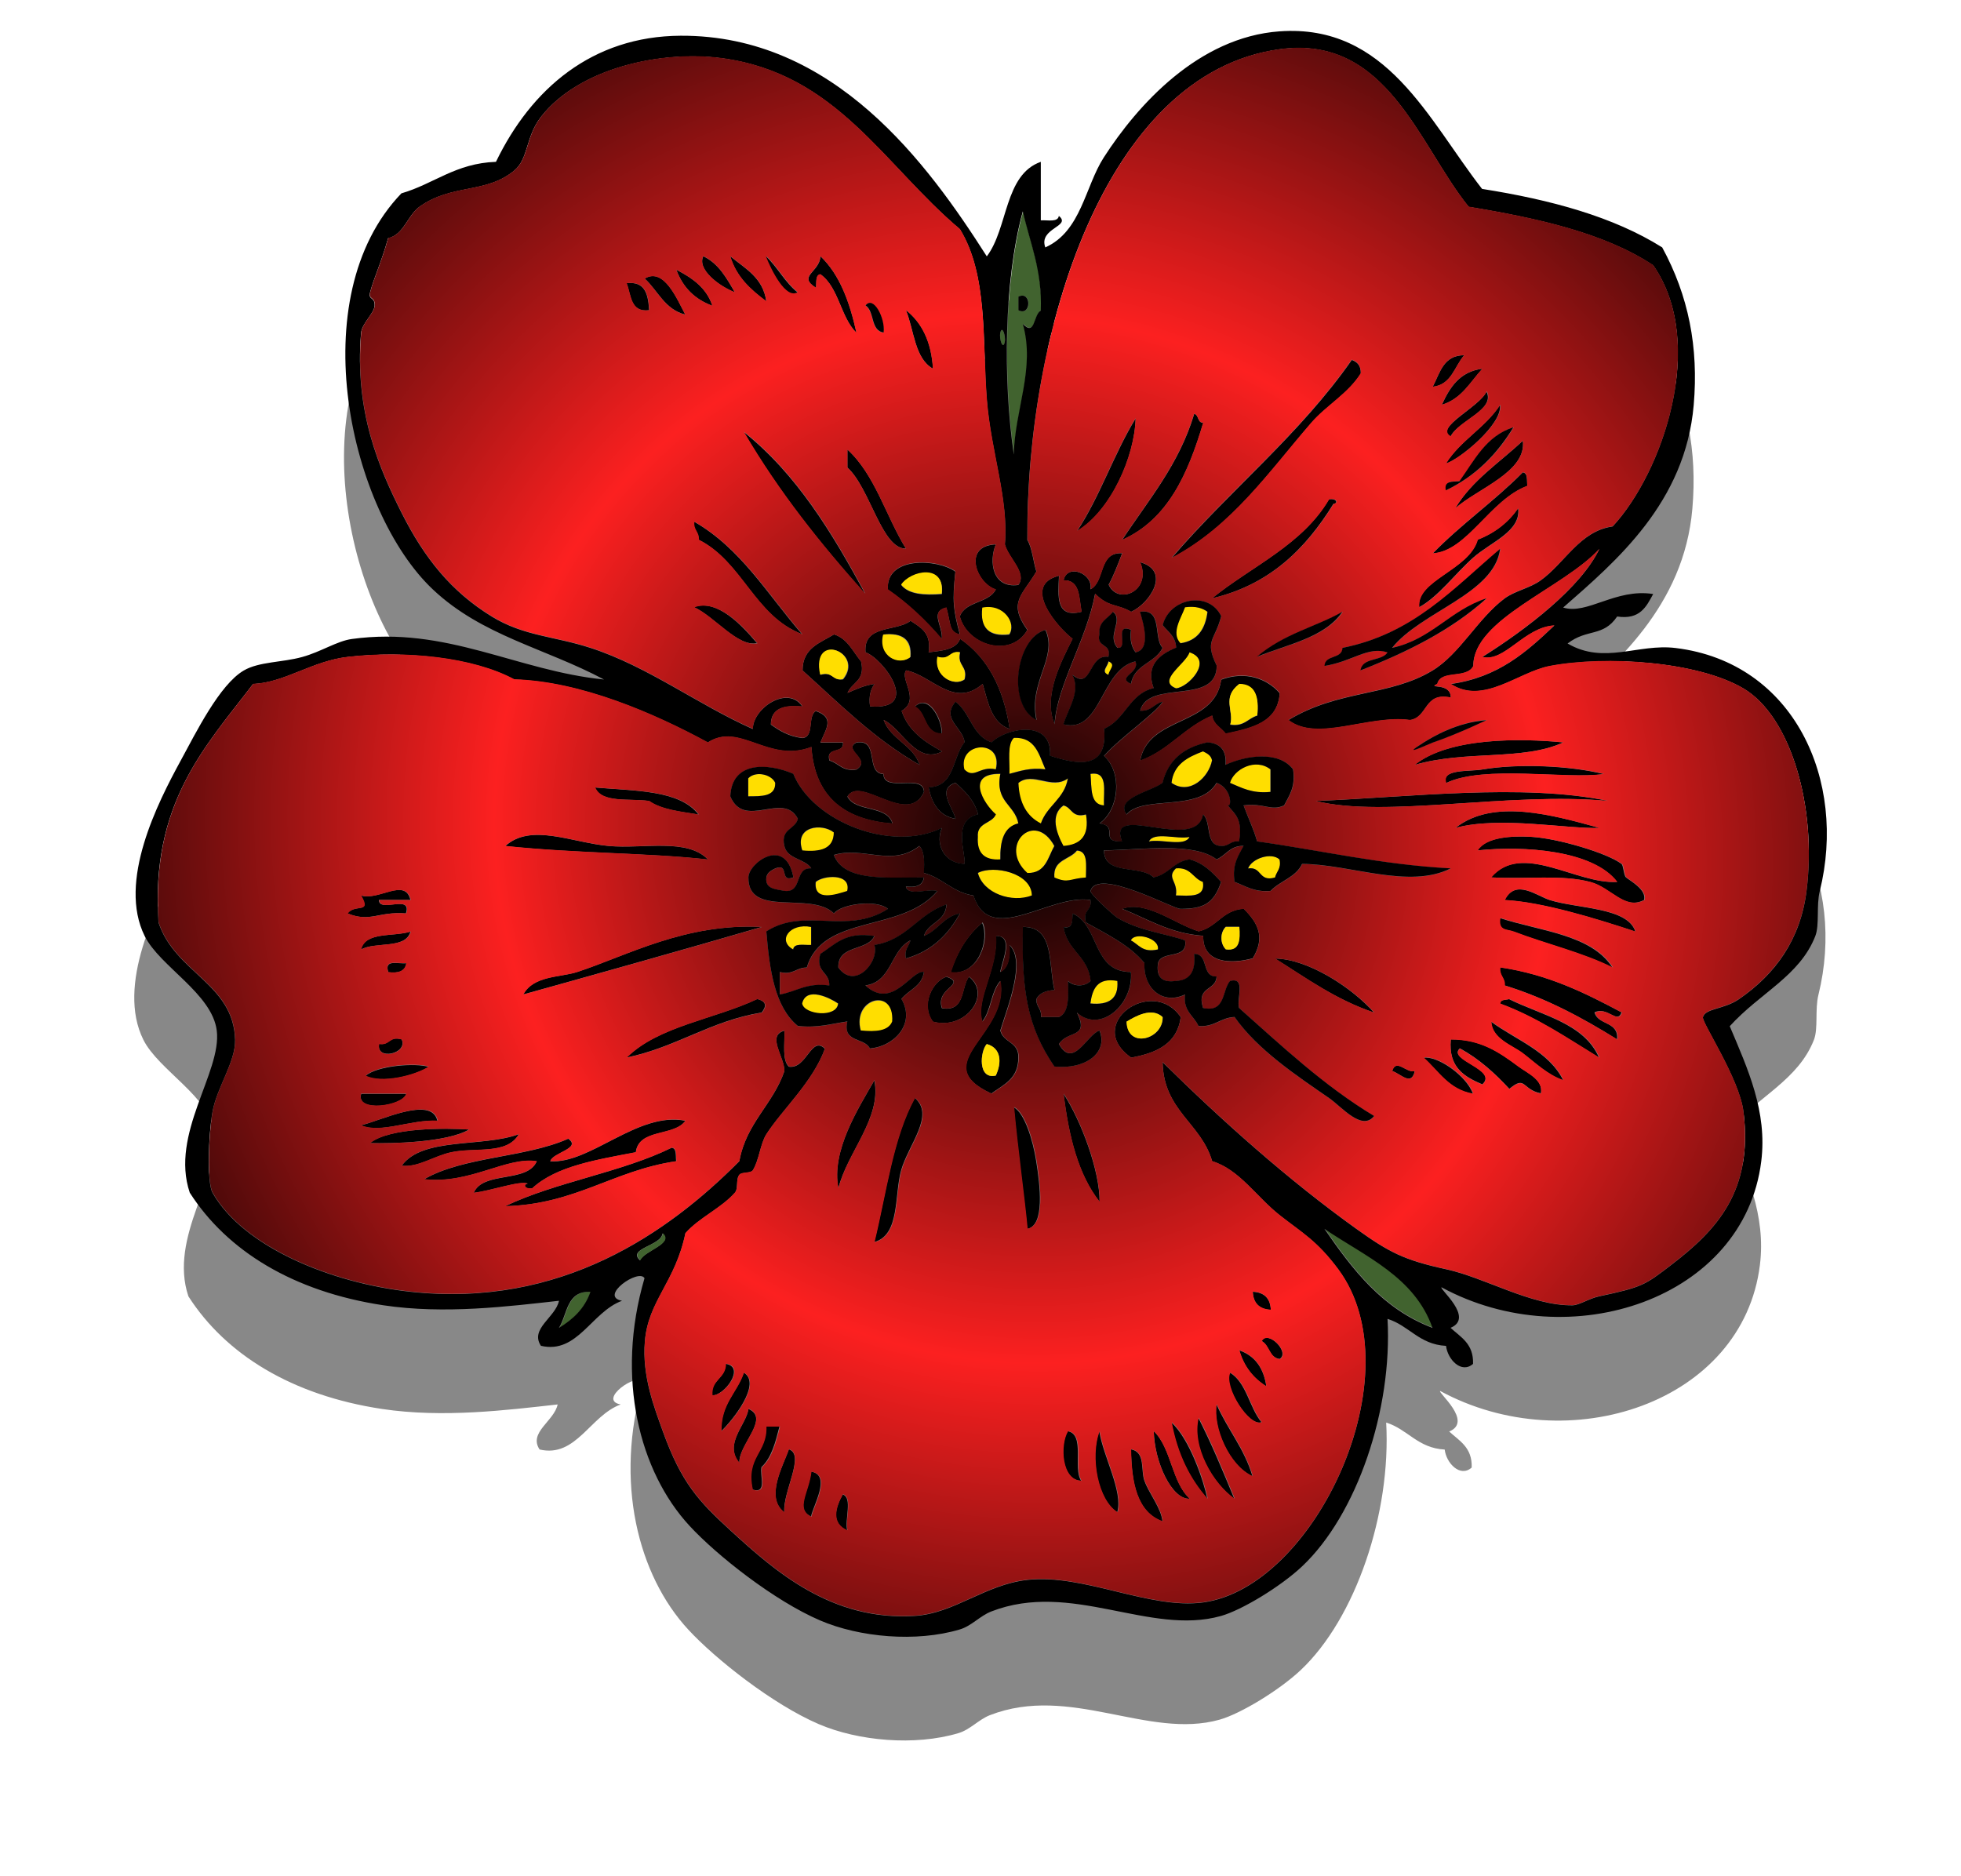 <?xml version="1.0" encoding="UTF-8"?>
<svg viewBox="0 0 135.88 129.99" xmlns="http://www.w3.org/2000/svg">
<defs>
<filter id="filter18943">
<feGaussianBlur stdDeviation=".835"/>
</filter>
<radialGradient cx="435.14" cy="115.51" gradientTransform="matrix(.818,-.952,.984,.845,-34.442,431.129)" gradientUnits="userSpaceOnUse" id="radialGradient33095" r="12.259">
<stop offset="0"/>
<stop offset=".499" stop-color="#fc2020"/>
<stop offset="1" stop-color="#040000"/>
</radialGradient>
</defs>
<g transform="matrix(4.666,0,0,4.666,-1959.701,-476.041)">
<path d="m435.7,106.77c.195.157-.306.18-.201.468 .534-.239.588-.901.869-1.337 .5-.777 1.405-1.785 2.608-1.872 1.594-.115 2.209,1.313 3.009,2.34 1.02.161 1.95.413 2.675.869 .391.718.542,1.482.468,2.34-.125,1.452-1.152,2.32-1.939,3.009 .358.112.78-.289 1.337-.201-.102.187-.194.385-.535.334-.208.308-.445.176-.736.401 .543.318 1.044-.002 1.605.067 1.763.216 2.546,1.971 2.14,3.611-.054.217-.001.5-.067.669-.232.592-.818.839-1.27,1.337 .268.635.56,1.267.468,2.006-.253,2.046-2.838,2.908-4.748,1.872-.042.019.494.452.134.602 .15.139.344.235.334.535-.172.153-.378-.066-.401-.267-.402-.022-.547-.301-.869-.401 .075,1.345-.453,2.909-1.271,3.678-.318.299-.895.649-1.204.735-1.058.297-2.22-.53-3.41-.067-.167.065-.294.216-.468.267-.646.193-1.488.117-2.073-.134-.681-.292-1.534-.966-1.939-1.405-.741-.801-1.104-2.192-.669-3.678-.085-.15-.685.271-.334.335-.454.166-.661.796-1.204.669-.169-.253.218-.423.268-.669-.748.083-1.699.204-2.608.067-1.339-.202-2.321-.809-2.875-1.672-.296-.877.477-1.788.401-2.407-.068-.55-.843-.95-1.07-1.404-.404-.811.193-1.981.535-2.608 .224-.411.576-1.127.936-1.337 .228-.133.57-.118.869-.201 .279-.077.516-.237.736-.267 1.406-.194 2.451.473 3.745.602-.88-.469-1.81-.648-2.541-1.337-1.231-1.16-1.956-4.338-.468-5.884 .484-.14.802-.447 1.404-.468 .523-1.083 1.428-1.866 2.742-1.873 2.28-.011 3.67,1.901 4.547,3.277 .318-.418.258-1.213.802-1.404v.869c.106-.005.255.032.268-.067z" filter="url(#filter18943)" opacity=".681"/>
<path d="m435.19,105.16c.107.473.289.87.267,1.471-.115.07-.083.391-.267.201 .189.661-.12,1.272-.134,1.939-.163-1.104-.147-2.587.134-3.611zm-.067,1.471c.195.098.195-.299 0-.201v.201z" fill="#41632f"/>
<path d="m430.44,105.83c.227.107.345.324.468.535-.228-.087-.564-.338-.468-.535z"/>
<path d="m430.84,105.83c.219.182.487.316.535.669-.23-.171-.443-.359-.535-.669z"/>
<path d="m432.18,105.83c.286.272.434.68.535,1.137-.237-.231-.261-.675-.535-.869-.078.011-.056.122-.067.2-.28-.175.056-.23.067-.468z"/>
<path d="m430.04,106.03c.234.122.447.266.535.535-.261-.095-.44-.274-.535-.535z"/>
<path d="m429.57,106.16c.287-.173.484.316.602.535-.304-.075-.405-.353-.602-.535z"/>
<path d="m429.3,106.23c.279-.034.321.17.335.401-.281.035-.265-.225-.335-.401z"/>
<path d="m435.12,106.43c.195-.098.195.299 0,.201v-.201z"/>
<path d="m433.45,106.63c.237.187.377.47.401.869-.272-.151-.279-.568-.401-.869z"/>
<path d="m434.85,106.97c.025-.127.085.043.067.134-.026.127-.085-.043-.067-.134z" fill="#41632f"/>
<path d="m441.74,107.3c-.147.165-.187.438-.468.468 .109-.204.156-.468.468-.468z"/>
<path d="m440.07,107.37c.082.029.137.086.134.201-.185.3-.512.476-.736.736-.635.734-1.18,1.535-2.073,2.006 .865-1.008 1.907-1.838 2.675-2.942z"/>
<path d="m442.01,107.5c-.181.197-.309.448-.602.535 .119-.26.266-.492.602-.535z"/>
<path d="m442.07,107.84c.136.272-.416.429-.535.669-.245-.134.435-.44.535-.669z"/>
<path d="m442.27,108.04c.04.287-.61.815-.803.869 .214-.343.584-.53.803-.869z"/>
<path d="m437.73,108.17c.072.017.045.133.134.134-.225.756-.525,1.436-1.203,1.738 .389-.592.844-1.117 1.07-1.872z"/>
<path d="m436.86,108.24c-.014.566-.368,1.37-.869,1.672 .338-.508.547-1.147.869-1.672z"/>
<path d="m431.04,108.44c.782.622 1.313,1.495 1.805,2.407-.663-.741-1.288-1.521-1.805-2.407z"/>
<path d="m442.61,108.57c.059.461-.671.709-1.003,1.003 .25-.418.659-.678 1.003-1.003z"/>
<path d="m432.58,108.7c.409.371.571.989.869,1.471-.36.007-.531-.899-.869-1.204v-.267z"/>
<path d="m442.61,109.04c.078.011.057.122.067.201-.556.207-.894.971-1.404,1.003 .418-.43.916-.778 1.337-1.204z"/>
<path d="m439.73,109.44c.12-.019.137.063.067.067-.409.661-.939,1.2-1.805,1.404 .591-.478 1.344-.795 1.738-1.471z"/>
<path d="m442.54,109.57c.047.345-.408.504-.668.736-.271.241-.513.576-.802.736-.045-.402.742-.55.869-1.003 .257-.1.456-.258.602-.468z"/>
<path d="m430.3,109.77c.696.396 1.097,1.087 1.605,1.672-.709-.271-.885-1.076-1.538-1.404 .009-.12-.082-.141-.067-.267z"/>
<path d="m436.66,110.24c-.062.161-.122.324-.201.468 .144.312.645.09.468-.334 .468.131.135.618-.134.736-.219-.124-.327-.061-.535-.268-.131.697-.567,1.359-.602,1.939-.181-.428.113-.956.267-1.27-.216-.164-.77-.795-.201-.936-.013.302-.055.635.335.535-.04-.206-.017-.473-.268-.468 .055-.253.442-.103.401.134 .219-.115.114-.555.468-.535z"/>
<path d="m434.25,111.45c-.166-.042-.129-.149-.201-.401-.254.061-.049.269-.067.468-.236-.276-.499-.526-.802-.736-.032-.496.732-.461 1.003-.267-.047.448-.032.556.067.936zm-.869-.736c.108.137.335.155.602.134 .052-.455-.463-.343-.602-.134z"/>
<path d="m433.98,110.84c-.266.021-.494.004-.602-.134 .139-.209.654-.321.602.134z" fill="#ffde00"/>
<path d="m430.3,111.04c.353-.129.731.293.936.535-.285.061-.63-.394-.936-.535z"/>
<path d="m434.58,111.04c.324-.066.514.24.401.401-.303.035-.437-.098-.401-.401z" fill="#ffde00"/>
<path d="m437.59,111.04c.155-.021.257.011.334.067-.031.259-.149.431-.401.468-.147-.155.013-.38.067-.535z" fill="#ffde00"/>
<path d="m434.99,112.85c-.269-.088-.321-.392-.401-.669-.429.371-.754-.126-1.137-.201-.098.133.219.433-.067.602 .101.3.342.461.602.602-.382.202-.596-.339-.869-.468 .107.295.436.367.535.669-.668-.38-1.188-.907-1.739-1.404 0-.334.26-.408.468-.535 .203.064.279.256.401.401 .068.291-.138.308-.201.468 .125-.053.245-.112.401-.134-.056.078-.088.179-.067.334 .778.064.189-.717-.067-.803-.036-.415.456-.302.669-.468 .147.098.313.177.268.468 .199-.024.407-.039.468-.201 .411.281.645.737.736,1.337zm-1.471-1.07c.021-.266-.128-.362-.401-.334-.079.319.232.47.401.334zm-1.337.267c.189-.055.173.094.335.067 .325-.396-.473-.718-.335-.067zm1.739-.267c-.057.297.254.448.401.334 .049-.204-.115-.196-.067-.401-.161-.027-.145.122-.334.067z"/>
<path d="m433.11,111.45c.273-.028.422.069.401.334-.169.136-.48-.015-.401-.334z" fill="#ffde00"/>
<path d="m432.51,112.11c-.161.028-.145-.122-.335-.067-.139-.651.66-.329.335.067z" fill="#ffde00"/>
<path d="m434.25,111.71c-.049.205.115.197.067.401-.147.114-.458-.037-.401-.334 .189.055.173-.094.334-.067z" fill="#ffde00"/>
<path d="m437.66,111.71c.361.118-.021.525-.201.535-.292-.113.143-.36.201-.535z" fill="#ffde00"/>
<path d="m436.46,111.85c.119.049.01.122 0,.201-.119-.049-.01-.122 0-.201z" fill="#ffde00"/>
<path d="m439,112.32c-.029.439-.418.518-.802.602-.067-.089-.181-.131-.201-.268-.411.168-.643.516-1.07.669 .126-.677 1.107-.498 1.204-1.204 .36-.134.681-.016.869.201zm-.735.468c.21.032.261-.095.401-.134 .026-.271-.025-.466-.267-.468-.267.203-.074.399-.134.602z"/>
<path d="m438.4,112.18c.243.002.294.197.267.468-.14.039-.191.166-.401.134 .06-.203-.133-.399.134-.602z" fill="#ffde00"/>
<path d="m433.58,112.52c.197-.193.401.175.401.401-.268 0-.222-.313-.401-.401z"/>
<path d="m442.47,112.65z"/>
<path d="m435.05,112.98c.324-.012.372.253.468.468-.23-.029-.375.026-.535.067 .008-.193-.037-.438.067-.535z" fill="#ffde00"/>
<path d="m443.21,113.05c-.597.276-1.451.112-2.207.334 .51-.41 1.574-.397 2.207-.334z"/>
<path d="m434.78,113.45c-.24-.055-.323.151-.468,0-.099-.409.581-.461.468,0z" fill="#ffde00"/>
<path d="m437.86,113.18c.06.029.12.059.134.134-.046.249-.331.523-.602.334 .033-.279.242-.382.468-.468z" fill="#ffde00"/>
<path d="m438.86,113.45v.334c-.274.029-.429-.062-.602-.134 .056-.201.377-.376.602-.2z" fill="#ffde00"/>
<path d="m443.81,113.52c-.554.083-1.776-.139-2.341.134-.074-.212.34-.167.535-.201 .53-.09 1.297-.059 1.806.067z"/>
<path d="m431.51,113.65c.006.207-.202.199-.401.201v-.267c.108-.114.345-.061.401.067z" fill="#ffde00"/>
<path d="m434.85,113.52c-.084.418.214.454.267.736-.217.051-.273.262-.267.535-.238.015-.35-.096-.335-.334-.018-.218.208-.193.268-.334-.186-.162-.454-.612.067-.602z" fill="#ffde00"/>
<path d="m436.19,113.52c.266-.044.191.254.2.468-.211-.012-.181-.264-.2-.468z" fill="#ffde00"/>
<path d="m435.85,113.59c-.052.304-.31.403-.401.669-.208-.104-.322-.302-.334-.602 .216-.174.496.108.735-.067z" fill="#ffde00"/>
<path d="m428.83,113.72c.594.052 1.258.035 1.538.401-.269-.043-.552-.072-.735-.201-.292-.042-.704.036-.803-.2z"/>
<path d="m443.88,113.92c-1.48-.139-3.311.259-4.346,0 1.372-.054 3.072-.266 4.346,0z"/>
<path d="m435.79,113.99c.128.028.121.191.335.134 .056.323-.085.451-.335.468-.103-.19-.202-.458 0-.602z" fill="#ffde00"/>
<path d="m443.75,114.32c-.467.019-1.493-.18-2.139,0 .561-.446 1.453-.188 2.139,0z"/>
<path d="m432.38,114.39c-.002.243-.197.294-.468.268-.124-.365.294-.408.468-.268z" fill="#ffde00"/>
<path d="m435.65,114.59c-.098.17-.127.408-.401.401-.443-.4.104-.947.401-.401z" fill="#ffde00"/>
<path d="m430.51,114.79c-.848-.098-1.959-.089-3.009-.201 .383-.345.987-.049 1.538,0 .514.045 1.161-.121 1.471.201z"/>
<path d="m437.06,114.52c.071-.152.42-.025.602-.067-.071.152-.42.026-.602.067z" fill="#ffde00"/>
<path d="m444.41,115.39c-.29.157-.493-.187-.803-.268-.423-.11-.909-.04-1.471-.067 .458-.535 1.266.105 1.872.067-.356-.471-1.385-.541-2.073-.468 .131-.204.527-.217.803-.201 .392.023 1.127.241 1.337.402 .029.022.032.169.067.2 .049.044.31.179.268.335z"/>
<path d="m435.99,114.66c.171.007.133.224.134.401-.245.015-.257.092-.468,0-.025-.27.229-.261.335-.401z" fill="#ffde00"/>
<path d="m439,114.79c.028.14-.046.177-.067.267-.25.072-.191-.166-.401-.134 .058-.151.348-.246.468-.134z" fill="#ffde00"/>
<path d="m434.52,114.99c.238-.124.799.002.802.335-.297.114-.722-.03-.802-.335z" fill="#ffde00"/>
<path d="m437.46,114.92c.222-.022.253.149.401.201 .039.239-.198.203-.401.201 .034-.211-.145-.262 0-.401z" fill="#ffde00"/>
<path d="m432.58,115.26c-.155.049-.5.169-.468-.134 .106-.098.531-.138.468.134z" fill="#ffde00"/>
<path d="m426.09,115.39h-.468c.001.199.496-.094.401.2-.413-.033-.525.138-.869,0 .111-.148.361.013.2-.267 .258.085.658-.27.736.067z"/>
<path d="m444.28,115.86c-.589-.196-1.393-.441-1.939-.468 .159-.322.474-.062.669,0 .411.13 1.159.107 1.271.468z"/>
<path d="m436.66,115.52c.356-.132.792.232 1.137.335 .273-.061.353-.316.668-.335 .216.215.323.426.134.736-.311.086-.747.082-.735-.334-.498-.036-.821-.249-1.203-.401zm1.538.602c.209.03.214-.143.201-.334h-.201c-.086.088-.086.247 0,.334z"/>
<path d="m442.27,115.66c.606.196 1.36.245 1.672.736-.444-.224-1-.354-1.471-.535-.1-.039-.233-.006-.2-.201z"/>
<path d="m434.58,115.73c.115.25-.057.789-.468.736 .096-.305.25-.553.468-.736z"/>
<path d="m431.31,115.79c-1.14.332-2.566.731-3.544,1.003 .152-.282.548-.251.802-.334 .748-.245 1.6-.726 2.742-.669z"/>
<path d="m432.04,115.79v.267c-.106.006-.255-.032-.267.067-.239-.131-.053-.398.267-.334z" fill="#ffde00"/>
<path d="m438.2,115.79h.201c.013.191.008.365-.201.334-.086-.088-.086-.247 0-.334z" fill="#ffde00"/>
<path d="m426.09,115.86c-.068.266-.524.145-.736.267 .064-.271.483-.186.736-.267z"/>
<path d="m434.85,116.46c.117-.062.147-.209.134-.401 .256.235-.039.954-.134,1.27 .042.181.279.167.267.401 .004.316-.221.404-.401.535-.974-.451.276-.874.134-1.672-.138.152-.137.443-.268.602-.106-.33.239-.785.201-1.27 .284-.013.076.419.067.535zm-.067,1.538c.093-.2.079-.409-.134-.468-.098.106-.138.531.134.468z"/>
<path d="m436.79,115.99c.052-.132.431-.036.401.134-.231.053-.282-.074-.401-.134z" fill="#ffde00"/>
<path d="m438.93,116.26c.485.006 1.135.425 1.471.803-.567-.191-1.005-.51-1.471-.803z"/>
<path d="m426.03,116.33c-.016.118-.115.153-.267.134-.067-.201.149-.119.267-.134z"/>
<path d="m442.27,116.39c.718.106 1.266.383 1.805.669-.062.182-.209-.094-.401,0 .05.195.361.129.335.401-.509-.316-1.041-.608-1.672-.802 .008-.12-.082-.141-.067-.267z"/>
<path d="m434.05,116.53c.312.113-.171.168-.067.468 .348.058.279-.301.401-.468 .344.267-.051.8-.535.668-.185-.25-.006-.599.201-.668z"/>
<path d="m436.59,116.59c.021.266-.128.362-.401.335 .03-.216.102-.388.401-.335z" fill="#ffde00"/>
<path d="m432.44,116.93c-.019.218-.507.168-.535,0 .062-.261.419-.08.535,0z" fill="#ffde00"/>
<path d="m431.24,116.86c.139.038.142.104.067.201-.765.126-1.267.516-2.006.669 .469-.467 1.305-.568 1.939-.869z"/>
<path d="m433.25,117.2c-.057.144-.246.155-.468.134-.132-.48.504-.65.468-.134z" fill="#ffde00"/>
<path d="m437.53,117.13c-.051.395-.358.533-.736.602-.708-.494.314-1.221.736-.602zm-.802.067c.01.414.544.262.535-.067-.161-.153-.405-.011-.535.067z"/>
<path d="m442.27,116.93c.002-.065.082-.052.134-.067 .491.245 1.115.356 1.337.869-.471-.287-.917-.598-1.471-.803z"/>
<path d="m437.26,117.13c.009.329-.525.48-.535.067 .13-.078.374-.22.535-.067z" fill="#ffde00"/>
<path d="m442.14,117.2c.373.274.855.437 1.07.869-.231-.077-.421-.263-.602-.401-.157-.12-.456-.213-.468-.468z"/>
<path d="m425.96,117.46c.099.212-.384.322-.335.067 .161.027.146-.122.335-.067z"/>
<path d="m441.54,117.46c.439-.001.71.183 1.003.401 .136.102.375.199.335.401-.287-.06-.22-.274-.468-.067-.214-.232-.447-.444-.735-.602-.193.176.574.312.334.535-.266-.113-.507-.251-.468-.668z"/>
<path d="m434.65,117.53c.212.059.227.269.134.468-.272.063-.232-.362-.134-.468z" fill="#ffde00"/>
<path d="m441.87,118.27c-.363-.061-.511-.335-.735-.535 .195-.037.634.256.735.535z"/>
<path d="m426.36,117.87c-.204.131-.697.253-.936.134 .177-.157.755-.195.936-.134z"/>
<path d="m440.67,117.93c.057-.196.215.04.335,0-.049.231-.202.045-.335,0z"/>
<path d="m432.98,118.07c.112.559-.403,1.068-.535,1.605-.108-.555.291-1.179.535-1.605z"/>
<path d="m425.36,118.27h.669c-.046.183-.757.285-.669,0z"/>
<path d="m435.79,118.27c.266.41.538,1.147.535,1.605-.315-.398-.458-.969-.535-1.605z"/>
<path d="m433.58,118.33c.303.255-.091.69-.201,1.07-.105.367-.015.969-.401,1.07 .179-.735.277-1.55.602-2.139z"/>
<path d="m426.49,118.67c-.396-.021-.849.196-1.137.067 .281-.06 1.053-.447 1.137-.067z"/>
<path d="m435.05,118.47c.162.084.285.489.334.803 .056.353.131.952-.134,1.003-.04-.441-.145-1.181-.2-1.806z"/>
<path d="m427.03,119.74c.14-.328.796-.14.936-.468-.452-.072-.993.344-1.672.267 .576-.337 1.508-.319 2.14-.602 .203.144-.236.205-.267.335 .601.039 1.302-.743 2.006-.602-.164.237-.692.111-.736.468-.579.112-1.179.203-1.538.535-.119.019-.137-.063-.067-.067-.103-.055-.557.109-.802.134z"/>
<path d="m426.96,118.8c-.33.193-1.157.21-1.471.201 .29-.234 1.144-.224 1.471-.201z"/>
<path d="m427.7,118.87c-.177.31-.645.191-1.003.268-.26.056-.493.229-.736.2 .306-.429 1.201-.27 1.739-.468z"/>
<path d="m429.97,119.07c.078.011.056.122.067.201-.934.136-1.498.642-2.541.668 .753-.361 1.728-.501 2.474-.869z"/>
<path d="m439.67,120.27c.611.414 1.338.713 1.605,1.471-.743-.282-1.186-.864-1.605-1.471z" fill="#41632f"/>
<path d="m428.77,121.21c-.086.248-.26.408-.468.535 .129-.205.114-.555.468-.535z" fill="#41632f"/>
<path d="m438.6,121.21c.17.008.26.097.268.268-.17-.008-.26-.097-.268-.268z"/>
<path d="m438.73,121.94c.089-.171.43.17.267.267-.157-.021-.15-.207-.267-.267z"/>
<path d="m438.4,122.08c.231.081.362.262.401.535-.192-.12-.332-.292-.401-.535z"/>
<path d="m430.77,122.28c.303.044-.019.478-.201.469-.017-.24.201-.245.201-.469z"/>
<path d="m431.04,122.41c.273.163-.165.709-.334.869-.007-.409.234-.568.334-.869z"/>
<path d="m438.26,122.41c.249.152.286.516.468.736-.183.076-.568-.525-.468-.736z"/>
<path d="m438.06,122.88c.163.372.414.656.535,1.07-.347-.154-.594-.727-.535-1.07z"/>
<path d="m431.11,122.95c.329.14-.154.535-.134.803-.238-.286.103-.564.134-.803z"/>
<path d="m437.79,123.08c.196.383.366.793.535,1.204-.322-.224-.64-.773-.535-1.204z"/>
<path d="m437.39,123.15c.275.248.485.883.535,1.137-.263-.294-.447-.667-.535-1.137z"/>
<path d="m431.37,123.21h.201c-.059.231-.116.463-.267.602-.03.127.091.403-.134.335-.107-.486.216-.542.201-.936z"/>
<path d="m435.85,123.28c.265.047.074.55.201.736-.294-.001-.324-.529-.201-.736z"/>
<path d="m436.32,123.28c.061.386.355.892.267,1.204-.287-.172-.414-.816-.267-1.204z"/>
<path d="m437.13,123.28c.262.251.265.76.535,1.003-.266.019-.525-.544-.535-1.003z"/>
<path d="m431.71,123.55c.248.078-.096.64-.067.936-.292-.219-.018-.688.067-.936z"/>
<path d="m436.79,123.55c.221.041.142.31.201.468 .073.198.244.395.268.602-.377-.136-.461-.565-.468-1.07z"/>
<path d="m432.04,123.88c.309.051.023.519 0,.668-.242-.115-.036-.353 0-.668z"/>
<path d="m432.51,124.22c.151.05.026.375.067.535-.243-.102-.179-.336-.067-.535z"/>
<path d="m435.72,105.23c.195.157-.306.18-.201.468 .534-.239.588-.901.869-1.337 .5-.777 1.405-1.785 2.608-1.872 1.594-.115 2.209,1.313 3.009,2.34 1.02.161 1.95.413 2.675.869 .391.718.542,1.482.468,2.34-.125,1.452-1.152,2.32-1.939,3.009 .358.112.78-.289 1.337-.201-.102.187-.194.385-.535.334-.208.308-.445.176-.736.401 .543.318 1.044-.002 1.605.067 1.763.216 2.546,1.971 2.14,3.611-.054.217-.001.5-.067.669-.232.592-.818.839-1.27,1.337 .268.635.56,1.267.468,2.006-.253,2.046-2.838,2.908-4.748,1.872-.042.019.494.452.134.602 .15.139.344.235.334.535-.172.153-.378-.066-.401-.267-.402-.022-.547-.301-.869-.401 .075,1.345-.453,2.909-1.271,3.678-.318.299-.895.649-1.204.735-1.058.297-2.22-.53-3.41-.067-.167.065-.294.216-.468.267-.646.193-1.488.117-2.073-.134-.681-.292-1.534-.966-1.939-1.405-.741-.801-1.104-2.192-.669-3.678-.085-.15-.685.271-.334.335-.454.166-.661.796-1.204.669-.169-.253.218-.423.268-.669-.748.083-1.699.204-2.608.067-1.339-.202-2.321-.809-2.875-1.672-.296-.877.477-1.788.401-2.407-.068-.55-.843-.95-1.07-1.404-.404-.811.193-1.981.535-2.608 .224-.411.576-1.127.936-1.337 .228-.133.57-.118.869-.201 .279-.077.516-.237.736-.267 1.406-.194 2.451.473 3.745.602-.88-.469-1.81-.648-2.541-1.337-1.231-1.16-1.956-4.338-.468-5.884 .484-.14.802-.447 1.404-.468 .523-1.083 1.428-1.866 2.742-1.873 2.28-.011 3.67,1.901 4.547,3.277 .318-.418.258-1.213.802-1.404v.869c.106-.006.255.032.268-.067zm5.817,7.155c-.398-.086-.332.292-.602.334-.618-.084-1.377.331-1.806,0 .752-.455 1.503-.349 2.14-.736 .407-.247.672-.773 1.07-1.07 .152-.113.373-.151.535-.268 .362-.26.582-.734 1.07-.802 .741-.799 1.407-2.719.602-3.878-.724-.479-1.709-.698-2.741-.869-.74-.916-1.211-2.56-2.808-2.34-2.603.358-3.767,4.22-3.745,7.288 .074.126.086.316.134.468-.207.355-.429.457-.134.869-.243.424-.89.23-1.003-.201 .082-.23.43-.194.535-.401-.287-.086-.502-.65 0-.669-.105.246-.056.658.335.602 .131-.18-.147-.398-.201-.602 .057-.675-.206-1.367-.267-2.14-.071-.887.018-1.858-.401-2.541-1.138-.96-1.829-2.315-3.543-2.541-.888-.117-2.107.144-2.675.869-.235.3-.184.624-.401.802-.423.348-.92.191-1.404.535-.18.128-.232.416-.468.468-.104.371-.208.58-.267.803-.032.119.075.063.067.201-.007.111-.189.264-.201.401-.1,1.171.268,2.011.602,2.675 .342.679.74,1.17 1.337,1.538 .478.294.927.291 1.471.468 .846.274 1.587.838 2.407,1.204 .002-.313.524-.657.736-.334-.271-.026-.466.024-.468.267 .129.094.269.177.468.201 .185-.016.071-.33.201-.401 .281.099.152.259.067.468h.335c.02.176-.26.053-.201.267 .14.039.191.166.401.134 .235-.151-.215-.294 0-.401 .348-.058.125.454.401.468 .006.284.596-.016.602.267-.24.521-.948-.257-1.137.067 .119.237.591.122.669.401-.725-.056-1.155-.405-1.204-1.137-.635.247-1.067-.376-1.538-.067-.799-.434-1.891-.909-2.875-.936-.609-.329-1.612-.434-2.474-.334-.528.061-.938.383-1.404.401-.714.935-1.525,1.774-1.404,3.543 .247.749 1.113.906 1.137,1.739 .009.329-.27.708-.335,1.07-.062.351-.084,1.054 0,1.204 .456.806 1.763,1.344 2.942,1.471 2.235.242 3.824-.873 4.881-1.939 .102-.567.498-.84.669-1.337 .005-.212-.27-.526 0-.602 .008.193-.036.438.067.535 .266.04.33-.468.535-.267-.177.491-.635.906-.869,1.27-.091.142-.107.384-.201.535-.031.05-.165.024-.2.067-.056.067-.013.206-.067.267-.202.23-.533.371-.735.602-.152.732-.551.999-.602,1.605-.044.52.144.994.267,1.337 .276.768.537,1.044 1.003,1.471 .655.6 1.501,1.35 2.741,1.27 .586-.037 1.043-.466 1.672-.535 .837-.092 1.813.442 2.608.335 1.666-.226 3.155-3.403 2.006-4.948-.319-.428-.54-.543-.869-.803-.345-.271-.598-.679-1.003-.802-.166-.57-.722-.749-.736-1.471 .883.871 1.859,1.745 2.875,2.474 .49.351.711.466 1.337.602 .574.124 1.26.542 1.873.535 .103-.001.242-.1.401-.134 .639-.136.676-.165 1.07-.468 .674-.517 1.215-1.093 1.07-2.273-.061-.496-.622-1.326-.602-1.404 .035-.134.312-.114.535-.268 .543-.373.913-.886 1.003-1.605 .158-1.251-.236-2.595-.936-3.009-.681-.402-2.042-.492-2.875-.334-.47.089-.988.583-1.471.267 .705-.098 1.127-.478 1.538-.869-.446.023-.739.552-1.07.468 .657-.413 1.465-1.031 1.738-1.605-.543.59-1.875,1.041-1.872,1.739-.101.199-.485.05-.535.267-.163.077.201-.031.201.201zm-6.486-3.611c.014-.667.322-1.278.134-1.939 .185.191.153-.131.267-.201 .022-.601-.161-.999-.267-1.471-.281,1.024-.296,2.507-.134,3.611zm-.134-1.671c.018-.091-.041-.261-.067-.134-.018.091.041.261.067.134zm.067,4.346c.112-.161-.077-.467-.401-.401-.035.303.098.437.401.401zm6.285,10.297c-.267-.758-.993-1.057-1.605-1.471 .418.607.861,1.189 1.605,1.471zm-11.769-1.003c.062-.143.506-.247.334-.401-.018.186-.531.222-.334.401zm-1.204,1.003c.208-.127.382-.287.468-.535-.355-.02-.34.329-.468.535z"/>
<path d="m441.34,112.18c.051-.218.434-.069.535-.267-.003-.698 1.329-1.148 1.872-1.739-.273.574-1.082,1.191-1.738,1.605 .331.084.624-.445 1.07-.468-.411.392-.833.771-1.538.869 .483.316 1.001-.178 1.471-.267 .834-.158 2.194-.068 2.875.334 .701.414 1.094,1.758.936,3.009-.091.718-.461,1.231-1.003,1.605-.223.153-.5.133-.535.268-.02.078.541.908.602,1.404 .145,1.181-.396,1.756-1.07,2.273-.394.303-.431.332-1.07.468-.159.034-.298.133-.401.134-.613.007-1.298-.411-1.873-.535-.626-.136-.847-.25-1.337-.602-1.016-.729-1.992-1.603-2.875-2.474 .013.722.57.901.736,1.471 .404.123.658.531 1.003.802 .329.26.551.374.869.802 1.149,1.545-.34,4.722-2.006,4.948-.795.108-1.771-.426-2.608-.335-.629.069-1.085.497-1.671.535-1.241.08-2.086-.67-2.741-1.27-.466-.427-.727-.704-1.003-1.471-.123-.344-.311-.817-.267-1.337 .051-.606.45-.873.602-1.605 .203-.231.534-.372.735-.602 .054-.061.011-.201.067-.267 .036-.043.169-.017.2-.067 .094-.151.109-.393.201-.535 .234-.364.693-.779.869-1.27-.205-.201-.269.307-.535.267-.103-.097-.059-.342-.067-.535-.27.076.005.39 0,.602-.171.498-.567.771-.668,1.337-1.058,1.066-2.646,2.181-4.881,1.939-1.18-.127-2.487-.665-2.942-1.471-.084-.149-.062-.853 0-1.204 .065-.362.344-.741.335-1.07-.024-.833-.889-.989-1.137-1.738-.121-1.77.69-2.608 1.404-3.544 .466-.018.876-.34 1.404-.401 .862-.099 1.865.005 2.474.334 .984.028 2.077.502 2.875.936 .471-.309.903.314 1.538.067 .048.732.479,1.081 1.204,1.137-.078-.279-.549-.164-.669-.401 .189-.324.897.454 1.137-.067-.006-.284-.596.017-.602-.267-.276-.014-.053-.526-.401-.468-.215.107.235.25 0,.401-.21.032-.261-.095-.401-.134-.059-.215.221-.092.201-.267h-.335c.086-.209.214-.369-.067-.468-.13.071-.016.385-.201.401-.199-.024-.339-.107-.468-.201 .002-.243.197-.294.468-.267-.212-.323-.733.021-.736.334-.82-.365-1.561-.929-2.407-1.204-.544-.177-.993-.174-1.471-.468-.597-.367-.995-.859-1.337-1.538-.334-.664-.702-1.503-.602-2.675 .012-.137.194-.29.201-.401 .008-.138-.099-.082-.067-.201 .059-.223.163-.432.267-.803 .236-.051.288-.34.468-.468 .484-.344.982-.187 1.404-.535 .217-.179.166-.503.401-.802 .568-.726 1.786-.986 2.675-.869 1.714.226 2.405,1.581 3.543,2.541 .42.683.33,1.653.401,2.541 .062.773.324,1.465.267,2.14 .054.204.332.422.201.602-.39.056-.44-.356-.335-.602-.502.018-.287.582 0,.669-.105.207-.453.171-.535.401 .113.431.76.625 1.003.201-.296-.413-.073-.514.134-.869-.048-.152-.06-.342-.134-.468-.022-3.069 1.142-6.93 3.745-7.288 1.597-.22 2.068,1.425 2.808,2.34 1.032.171 2.017.39 2.741.869 .805,1.159.139,3.079-.602,3.878-.488.068-.708.543-1.07.802-.162.116-.383.154-.535.268-.397.297-.662.823-1.07,1.07-.637.387-1.389.28-2.14.736 .428.331 1.187-.084 1.806,0 .27-.042.204-.42.602-.334-0-.232-.364-.123-.201-.201zm-7.155-1.672c-.271-.193-1.035-.229-1.003.267 .303.209.566.459.802.736 .018-.199-.187-.407.067-.468 .071.253.035.36.201.401-.099-.38-.113-.488-.067-.936zm-3.277-4.146c-.123-.211-.241-.428-.468-.535-.096.198.24.448.468.535zm.468.134c-.048-.353-.316-.486-.535-.669 .092.309.305.497.535.669zm.468-.134c-.186-.148-.296-.372-.468-.535 .083.209.295.638.468.535zm.268-.067c.011-.079-.012-.19.067-.2 .274.194.298.639.535.869-.101-.456-.249-.865-.535-1.137-.011.238-.347.293-.067.468zm-1.538.268c-.088-.269-.301-.413-.535-.535 .096.261.274.44.535.535zm-.401.134c-.118-.218-.315-.708-.602-.535 .197.182.298.46.602.535zm-.535-.067c-.013-.232-.056-.435-.335-.401 .07.176.054.436.335.401zm3.477.334c.028-.21-.152-.555-.268-.401 .137.086.071.375.268.401zm.735.535c-.024-.399-.164-.683-.401-.869 .122.302.129.718.401.869zm7.289-.134zm.134.401c.281-.03.321-.304.468-.468-.312 0-.36.264-.468.468zm-3.878,2.541c.893-.471 1.438-1.272 2.073-2.006 .224-.259.551-.436.736-.736 .003-.115-.051-.171-.134-.201-.768,1.105-1.81,1.935-2.675,2.942zm4.012-2.273c.293-.086.42-.337.602-.535-.336.043-.483.275-.602.535zm.134.468c.119-.24.67-.397.535-.669-.1.229-.78.534-.535.669zm-.067.401c.193-.054.842-.582.803-.869-.218.339-.588.526-.803.869zm-4.814,1.137c.679-.302.979-.983 1.203-1.738-.088-.001-.061-.117-.134-.134-.226.755-.681,1.281-1.07,1.872zm-.669-.134c.501-.302.855-1.105.869-1.672-.323.524-.531,1.163-.869,1.672zm5.684-.736c-.105.006-.232-.009-.201.134 .437-.209.758-.534 1.003-.936-.407.128-.579.491-.802.802zm-8.827,1.672c-.492-.912-1.023-1.786-1.805-2.407 .518.887 1.142,1.667 1.805,2.407zm8.76-1.271c.331-.293 1.062-.541 1.003-1.003-.344.324-.753.585-1.003,1.003zm-9.027-.602c.338.305.509,1.21.869,1.204-.299-.482-.46-1.1-.869-1.471v.267zm8.693,1.271c.51-.032.848-.796 1.404-1.003-.01-.079.011-.19-.067-.201-.421.426-.92.774-1.337,1.204zm-3.276.669c.866-.204 1.396-.744 1.805-1.404 .07-.004.053-.086-.067-.067-.394.676-1.147.993-1.738,1.471zm3.945-.869c-.127.453-.914.601-.869,1.003 .29-.159.532-.494.802-.736 .26-.232.715-.39.668-.736-.146.211-.344.369-.602.468zm-11.568,0c.653.328.829,1.133 1.538,1.404-.508-.584-.909-1.276-1.605-1.672-.015.126.075.148.067.267zm11.702.869c-.54.173-.817.609-1.404.736 .436-.545 1.518-.8 1.605-1.471-.689.582-1.281,1.26-2.341,1.471-.007.172-.261.096-.267.268 .418-.066.643-.295.936-.201-.086.137-.375.07-.401.267 .704-.276 1.357-.604 1.872-1.07zm-5.884-.134c.04-.237-.346-.387-.401-.134 .25-.005.228.262.268.468-.389.099-.347-.233-.335-.535-.569.141-.015.772.201.936-.154.314-.448.843-.267,1.27 .035-.58.471-1.242.602-1.939 .208.206.316.143.535.268 .269-.117.602-.604.134-.736 .177.424-.324.646-.468.334 .079-.144.139-.307.201-.468-.354-.02-.249.42-.468.535zm1.07,1.672c-.127.029-.168.144-.335.134 .126-.476 1.135-.069 1.137-.669-.185-.382-.028-.365.067-.736-.187-.383-.769-.267-.869.134 .078.1.193.163.2.334-.269.108-.452.275-.334.602-.364.082-.421.471-.736.602 .058.626-.41.529-.802.401 .033-.551-.651-.412-.869-.2-.287-.092-.316-.442-.535-.602-.221.254.111.384.134.602-.183.218-.142.66-.535.669 .051.239.155.425.401.468-.036-.16-.289-.445 0-.535 .139.128.279.256.334.468-.393.084-.176.585-.201.736-.31-.009-.439-.302-.335-.535-.747.372-1.923-.096-2.207-.802-.386-.165-.914-.185-.936.334 .208.503.789-.081 1.003.334-.037.163-.259.142-.201.401 .043.202.304.186.401.335-.261-.016-.122.368-.401.335-.128-.028-.288-.024-.267-.201 .014-.075.074-.104.134-.134 .217-.083.051.216.268.134-.119-.62-.666-.212-.669,0-.007.608.926.199 1.271.535 .109-.139.63-.213.802-.067-.614.394-1.238-.032-1.806.335 .048.576.125,1.123.468,1.404 .3.033.501-.034.735-.067-.075.321.255.235.335.401 .349-.026.687-.358.468-.736 .109-.136.305-.185.334-.401-.19-.031-.466.574-.869.201 .394-.052.37-.521.669-.669-.021.091-.095.127-.067.268 .383-.107.628-.353.802-.669-.244.045-.326.254-.535.335 .063-.205.325-.21.335-.468-.418.139-.587.528-1.07.602 .078.248-.289.675-.535.335-.01-.344.431-.238.535-.468-.428-.071-.586.127-.803.267-.077.278.141.261.134.469-.337-.048-.488.091-.735.133v-.334c.204.048.244-.069.401-.067 .236-.8 1.415-.511 1.939-1.137-.139-.04-.439.083-.468-.067 .153.019.251-.016.267-.134-.554-.003-1.182.068-1.337-.334 .442-.132.862.186 1.27-.134 .077.079.076.237.067.401 .283.074.425.289.736.335 .249.768 1.131-.027 1.738.067 .028.161-.122.145-.067.334 .314.176.646.335.869.602-.019.387.279.624.602.468-.029.253.132.314.201.468 .24.018.322-.123.535-.134 .344.49.924.873 1.404,1.204 .187.129.485.497.669.267-.751-.453-1.369-1.038-2.006-1.605-.041-.138.108-.465-.134-.401-.123.144-.062.473-.401.401-.103-.325.194-.252.201-.468-.232.009-.107-.339-.334-.335 .027.25-.053.393-.268.401-.209.031-.298-.058-.267-.267 .053-.192.448-.042.401-.335-.281-.1-.675-.14-1.003-.334-.046-.027-.414-.357-.401-.401 .101-.352 1.224.268 1.337.267 .325-.002.491-.066.602-.401-.128-.139-.256-.279-.468-.334-.237.03-.309.226-.535.267-.189-.19-.737-.021-.736-.401 .561-.008 1.333-.126 1.672.134 .142-.06.198-.204.401-.201-.076.147-.173.273-.134.535 .163.059.29.156.535.134 .14-.149.377-.202.468-.401 .722.006 1.588.378 2.207.067-1.036-.056-1.918-.267-2.875-.401-.053-.192-.135-.355-.201-.535 .311-.039.404.091.602,0 .076-.147.173-.273.134-.535-.212-.28-.697-.208-1.003-.067 .017-.218-.079-.322-.268-.334-.35.073-.586.261-.668.602-.166.126-.709.224-.535.468 .251-.293 1.083-.03 1.337-.468 .272.092.218.489.134.267 .067.176.272.188.201.602-.127-.015-.148.075-.268.067-.241-.003-.138-.352-.267-.468-.102.578-1.441-.202-1.203.401-.353.014-.034-.229-.335-.267 .291-.204.344-.753.067-1.003 .241-.273.756-.626.87-.803zm0-.802c-.142-.148.008-.588-.335-.535 .045.152.173.561-.067.602-.056-.078-.088-.179-.067-.334-.263-.107-.023.289-.201.267-.163-.186.095-.407-.067-.535-.074.103-.217.139-.201.334-.05.206.184.129.134.334-.301-.043-.245.508-.535.268 .126.255-.059.491-.134.736 .567.138.548-.814 1.07-.936 .072.171-.288.234-.067.334 .047-.288.361-.308.469-.535zm-3.009-.134c-.061.162-.269.177-.468.201 .045-.291-.12-.37-.268-.468-.213.166-.704.054-.669.468 .256.086.845.867.067.803-.021-.155.011-.257.067-.334-.156.022-.276.08-.401.134 .062-.161.269-.177.201-.468-.122-.145-.198-.337-.401-.401-.208.127-.468.201-.468.535 .551.497 1.071,1.025 1.739,1.404-.099-.302-.428-.374-.535-.669 .273.129.487.67.869.468-.26-.141-.501-.302-.602-.602 .286-.169-.031-.469.067-.602 .383.075.707.572 1.137.201 .08.276.132.581.401.669-.09-.601-.325-1.057-.736-1.337zm1.672,4.079c-.006.105.009.232-.134.201 .049.352.371.432.401.802-.088.086-.246.086-.335,0 .005.228.021.467-.134.535h-.268c.015-.127-.075-.147-.067-.268 .044-.09.143-.125.267-.134-.093-.375.006-.942-.468-.936-.022.94.065,1.484.468,2.073 .451.049.804-.2.669-.535-.186.061-.392.579-.602.201 .131-.211.459-.078.267-.468 .344.315.841-.116.802-.602-.583.004-.462-.696-.869-.869zm-4.681-4.012c-.205-.242-.583-.663-.936-.535 .306.141.651.596.936.535zm7.422.201c.459-.188 1.009-.284 1.271-.669-.385.221-.869.324-1.271.669zm-3.276.936c-.121-.568.322-.925.134-1.337-.435.112-.581,1.111-.134,1.337zm2.741-.602c-.096.706-1.078.527-1.204,1.204 .427-.153.659-.5 1.07-.669 .02.136.134.178.201.268 .385-.083.773-.163.802-.602-.188-.217-.509-.335-.869-.201zm-4.146.802c0-.226-.204-.594-.401-.401 .18.088.133.401.401.401zm7.155.134c-.376.234.082.018.134,0 .391-.133.821-.344.802-.334-.442.033-.803.251-.936.334zm1.337-.401zm-1.471.736c.755-.222 1.61-.058 2.207-.334-.633-.063-1.697-.075-2.207.334zm1.003.067c-.195.033-.61-.011-.535.201 .564-.273 1.786-.051 2.341-.134-.509-.126-1.276-.157-1.806-.067zm-12.37.468c.184.129.467.157.735.201-.28-.366-.944-.349-1.538-.401 .098.236.51.158.803.2zm9.896,0c1.035.259 2.866-.139 4.346,0-1.274-.266-2.975-.054-4.346,0zm2.073.401c.647-.18 1.673.019 2.139,0-.687-.188-1.578-.446-2.139,0zm-12.571.267c-.551-.049-1.155-.345-1.538,0 1.05.111 2.161.103 3.009.201-.31-.322-.957-.155-1.471-.201zm15.112.468c-.035-.032-.037-.179-.067-.2-.21-.161-.946-.379-1.337-.402-.275-.016-.672-.004-.803.201 .688-.073 1.717-.003 2.073.468-.607.038-1.415-.602-1.872-.067 .562.028 1.048-.043 1.471.067 .309.081.512.424.803.268 .042-.155-.219-.291-.268-.335zm-18.789.268c.161.28-.089.119-.2.267 .344.138.456-.033.869,0 .094-.295-.4-.001-.401-.2h.468c-.078-.337-.478.018-.736-.067zm17.653.067c-.195-.062-.51-.322-.669,0 .546.027 1.35.272 1.939.468-.111-.361-.86-.339-1.271-.468zm-5.149.535c-.011.416.424.42.735.334 .19-.31.083-.521-.134-.736-.315.019-.395.273-.668.335-.345-.103-.78-.466-1.137-.335 .382.152.705.365 1.203.401zm4.614-.067c.471.181 1.027.311 1.471.535-.312-.491-1.065-.539-1.672-.736-.032.195.1.162.2.201zm-8.358.602c.411.053.583-.485.468-.736-.218.183-.372.43-.468.736zm-5.55,0c-.254.083-.651.052-.802.334 .978-.272 2.404-.67 3.544-1.003-1.142-.057-1.994.423-2.742.669zm-3.21-.334c.212-.123.667-.002.736-.267-.253.082-.672-.003-.736.267zm9.428-.2c.038.485-.307.94-.201,1.27 .131-.159.129-.45.268-.602 .142.798-1.108,1.221-.134,1.672 .18-.131.405-.219.401-.535 .012-.235-.226-.22-.267-.401 .095-.317.39-1.036.134-1.27 .013.192-.017.34-.134.401 .009-.116.217-.548-.067-.535zm5.617,1.137c-.336-.378-.986-.797-1.471-.803 .466.292.903.612 1.471.803zm-14.644-.602c.153.019.251-.016.267-.134-.118.015-.335-.068-.267.134zm16.583.2c.63.195 1.163.487 1.672.802 .027-.272-.285-.206-.335-.401 .192-.094.34.182.401,0-.539-.286-1.087-.563-1.805-.669-.015.126.075.148.067.268zm-8.492.535c.484.131.879-.402.535-.668-.122.167-.053.526-.401.468-.104-.3.379-.355.067-.468-.207.069-.386.419-.201.668zm-4.547.535c.739-.153 1.241-.542 2.006-.668 .075-.096.072-.163-.067-.201-.634.301-1.47.402-1.939.869zm7.489,0c.378-.068.685-.206.736-.602-.422-.619-1.444.107-.736.602zm6.954,0c-.222-.513-.846-.625-1.337-.869-.052.015-.132.002-.134.067 .553.204 1,.515 1.471.802zm-1.137-.067c.181.138.371.324.602.401-.215-.432-.697-.596-1.07-.869 .012.255.31.348.468.468zm-16.984-.134c-.05.255.433.145.335-.067-.189-.055-.173.094-.335.067zm15.513.201c.224.2.373.474.735.535-.102-.279-.541-.572-.735-.535zm.869.401c.24-.222-.527-.359-.334-.535 .288.158.521.37.735.602 .248-.207.181.007.468.067 .04-.202-.198-.299-.335-.401-.293-.218-.564-.402-1.003-.401-.038.417.202.556.468.668zm-16.583-.134c.239.119.732-.003.936-.134-.181-.061-.759-.024-.936.134zm15.58-.067c-.119.04-.277-.196-.335,0 .133.045.286.231.335,0zm-8.559,1.738c.132-.537.647-1.046.535-1.605-.244.425-.643,1.05-.535,1.605zm-6.419-1.404h-.669c-.089.285.623.183.669,0zm10.298,1.605c.003-.458-.269-1.196-.535-1.605 .077.636.22,1.207.535,1.605zm-3.343.602c.386-.101.296-.703.401-1.07 .109-.38.504-.815.201-1.07-.325.589-.423,1.405-.602,2.139zm-7.623-1.738c.288.129.741-.088 1.137-.067-.084-.38-.856.007-1.137.067zm9.896,1.538c.265-.051.19-.65.134-1.003-.05-.314-.172-.719-.334-.803 .056.625.161,1.364.2,1.806zm-7.422-.669c-.07.004-.052.086.067.067 .359-.332.959-.423 1.538-.535 .044-.357.571-.231.736-.468-.704-.141-1.405.64-2.006.602 .032-.13.471-.191.267-.335-.632.282-1.563.265-2.14.602 .679.077 1.22-.339 1.672-.267-.141.328-.796.14-.936.468 .245-.025.699-.19.802-.134zm-2.34-.602c.314.01 1.141-.008 1.471-.201-.328-.023-1.181-.033-1.471.201zm.468.334c.242.029.475-.145.736-.2 .358-.077.826.043 1.003-.268-.537.199-1.432.039-1.739.468zm1.538.602c1.043-.027 1.607-.533 2.541-.668-.011-.079.011-.19-.067-.201-.746.368-1.72.508-2.474.869zm11.367,1.538c-.008-.17-.097-.26-.268-.268 .008.17.097.259.268.268zm.134.735c.163-.098-.178-.439-.267-.267 .118.06.111.246.267.267zm-.2.401c-.039-.273-.17-.454-.401-.535 .069.242.209.415.401.535zm-8.225.134c.181.01.503-.424.201-.468 0.0.223-.218.229-.201.468zm.134.535c.169-.16.608-.707.334-.869-.1.301-.341.461-.334.869zm8.024-.134c-.181-.22-.219-.583-.468-.736-.1.211.285.812.468.736zm-.134.802c-.121-.414-.372-.698-.535-1.07-.059.342.188.916.535,1.07zm-7.623-.2c-.02-.268.463-.663.134-.803-.031.239-.372.517-.134.803zm7.355.535c-.169-.41-.338-.821-.535-1.204-.105.43.213.98.535,1.204zm-.401,0c-.05-.254-.26-.888-.535-1.137 .087.47.272.843.535,1.137zm-6.754-.134c.225.068.104-.208.134-.335 .151-.138.209-.37.267-.602h-.201c.015.394-.308.45-.201.936zm4.881-.134c-.126-.185.064-.688-.201-.735-.124.207-.094.735.201.735zm.535.468c.087-.312-.206-.818-.267-1.204-.147.387-.02,1.032.267,1.204zm1.07-.201c-.27-.243-.273-.752-.535-1.003 .01.46.269,1.022.535,1.003zm-6.018.201c-.029-.297.315-.859.067-.936-.085.248-.359.717-.067.936zm5.617.134c-.024-.207-.194-.404-.268-.602-.059-.158.02-.426-.201-.468 .007.506.091.934.468,1.07zm-5.216-.067c.023-.149.309-.618 0-.668-.036.315-.242.554 0,.668zm.535.201c-.041-.16.084-.485-.067-.535-.112.199-.176.433.067.535z" fill="url(#radialGradient33095)"/>
<path d="m431.37,105.83c.172.162.282.387.468.535-.173.103-.386-.326-.468-.535z"/>
<path d="m432.85,106.56c.116-.154.295.191.268.401-.197-.026-.131-.315-.268-.401z"/>
<path d="m441.14,107.37z"/>
<path d="m442.47,108.37c-.245.402-.565.727-1.003.936-.031-.143.096-.127.201-.134 .224-.311.395-.674.802-.802z"/>
<path d="m440.2,111.98c.026-.197.315-.131.401-.267-.293-.095-.519.135-.936.201 .006-.172.261-.096.267-.268 1.06-.211 1.652-.89 2.341-1.471-.087.671-1.169.926-1.605,1.471 .587-.126.864-.563 1.404-.736-.515.466-1.168.794-1.872,1.07z"/>
<path d="m436.39,113.25c.277.25.224.799-.067,1.003 .301.038-.018.281.335.267-.237-.603 1.102.177 1.203-.401 .129.116.026.464.267.468 .12.009.141-.082.268-.067 .072-.414-.134-.426-.201-.602 .084.221.138-.175-.134-.267-.254.438-1.086.175-1.337.468-.174-.244.369-.342.535-.468 .083-.341.319-.529.668-.602 .188.013.285.116.268.334 .305-.141.791-.213 1.003.067 .039.262-.057.388-.133.535-.198.091-.291-.039-.602,0 .065.18.147.343.201.535 .958.134 1.84.345 2.875.401-.619.311-1.485-.061-2.207-.067-.091.199-.328.252-.468.401-.245.022-.372-.074-.535-.134-.039-.262.057-.388.134-.535-.204-.003-.26.141-.401.201-.338-.259-1.111-.142-1.672-.134-.001.38.547.211.736.401 .226-.042.298-.237.535-.267 .212.056.34.195.468.334-.111.336-.277.399-.602.401-.114.001-1.236-.62-1.337-.267-.013.044.355.374.401.401 .328.195.722.234 1.003.334 .047.292-.348.143-.401.335-.031.209.058.298.267.267 .214-.009.294-.152.268-.401 .227-.004.102.344.334.335-.007.216-.303.142-.201.468 .339.072.278-.257.401-.401 .242-.063.093.264.134.401 .637.566 1.255,1.152 2.006,1.605-.183.229-.482-.138-.669-.267-.479-.331-1.06-.714-1.404-1.204-.213.01-.294.152-.535.134-.069-.154-.23-.216-.201-.468-.323.156-.621-.081-.602-.468-.223-.267-.555-.426-.869-.602-.056-.189.094-.173.067-.334-.608-.094-1.49.701-1.738-.067-.311-.046-.453-.26-.736-.335 .009-.165.01-.322-.067-.401-.409.32-.828.002-1.27.134 .155.402.784.33 1.337.334-.016.118-.115.153-.267.134 .029.15.329.027.468.067-.524.626-1.703.336-1.939,1.137-.158-.002-.197.115-.401.067v.334c.247-.042.398-.181.735-.134 .007-.208-.21-.191-.134-.468 .217-.14.375-.338.803-.267-.104.23-.545.124-.535.468 .246.341.613-.086.535-.335 .483-.074.651-.463 1.07-.602-.009.259-.271.264-.334.468 .209-.081.291-.289.535-.335-.174.316-.419.561-.802.669-.028-.14.046-.177.067-.268-.298.148-.275.617-.669.669 .403.373.68-.231.869-.201-.029.216-.225.265-.334.401 .219.378-.119.709-.468.736-.079-.166-.41-.081-.335-.401-.234.033-.435.1-.735.067-.343-.281-.42-.828-.468-1.404 .568-.367 1.191.06 1.806-.335-.172-.146-.694-.072-.802.067-.344-.336-1.278.073-1.27-.535 .003-.212.55-.62.668,0-.216.083-.051-.216-.268-.134-.059.03-.12.059-.134.134-.02.177.14.173.267.201 .279.034.14-.351.401-.335-.097-.148-.358-.132-.401-.335-.058-.259.163-.238.201-.401-.215-.416-.795.169-1.003-.334 .022-.52.55-.499.936-.334 .284.707 1.459,1.175 2.207.802-.104.233.024.526.335.535 .024-.151-.193-.652.201-.736-.056-.212-.195-.34-.334-.468-.289.09-.036.375 0,.535-.246-.043-.351-.229-.401-.468 .393-.008.352-.45.535-.669-.023-.218-.354-.348-.134-.602 .219.16.248.51.535.602 .218-.211.902-.351.869.2 .392.128.86.224.802-.401 .315-.131.372-.52.736-.602-.118-.327.066-.493.334-.602-.007-.171-.122-.234-.2-.334 .1-.401.683-.516.869-.134-.095.371-.252.354-.067.736-.001.6-1.011.193-1.137.669 .167.01.207-.105.335-.134-.114.178-.629.53-.87.803zm1.137-1.672c.252-.037.37-.209.401-.468-.077-.056-.179-.088-.334-.067-.054.155-.214.38-.067.535zm-.067.669c.18-.01.562-.416.201-.535-.057.175-.493.422-.201.535zm-2.474,1.27c.16-.04.305-.096.535-.067-.097-.216-.144-.48-.468-.468-.103.098-.059.342-.067.535zm-.669-.067c.145.151.228-.055.468,0 .113-.461-.567-.409-.468,0zm3.076.201c.271.189.556-.085.602-.334-.014-.075-.074-.104-.134-.134-.226.086-.435.189-.468.468zm.869,0c.173.072.328.162.602.134v-.334c-.225-.176-.546-.001-.602.2zm-7.155-.067v.267c.199-.001.407.006.401-.201-.057-.128-.293-.181-.401-.067zm3.678.535c-.059.141-.285.116-.268.334-.015.238.096.35.335.334-.006-.273.051-.484.267-.535-.053-.281-.351-.317-.267-.736-.522-.011-.254.44-.067.602zm1.605-.134c-.009-.214.066-.512-.2-.468 .019.204-.011.456.2.468zm-1.27-.334c.012.3.126.498.334.602 .091-.266.349-.364.401-.669-.24.174-.52-.108-.735.067zm.668.936c.25-.018.39-.145.335-.468-.213.057-.207-.105-.335-.134-.202.144-.103.412 0,.602zm-3.878.067c.272.026.466-.024.468-.268-.174-.141-.592-.097-.468.268zm3.343.335c.274.006.304-.231.401-.401-.297-.546-.845.002-.401.401zm2.407-.535c-.181.041-.531-.085-.602.067 .182-.041.531.085.602-.067zm-2.006.602c.212.092.223.015.468,0-.001-.177.037-.393-.134-.401-.106.139-.359.131-.335.401zm2.875-.134c.211-.032.152.205.401.134 .021-.09.095-.128.067-.267-.12-.112-.411-.018-.468.134zm-3.21.401c-.003-.333-.565-.458-.802-.335 .08.305.506.449.802.335zm2.139,0c.204.003.44.039.401-.201-.149-.052-.179-.222-.401-.201-.145.14.034.191 0,.401zm-5.349-.201c-.032.303.313.182.468.134 .063-.272-.362-.232-.468-.134zm-.334,1.003c.013-.099.162-.061.267-.067v-.267c-.32-.063-.506.204-.267.334zm5.416,0c.029-.17-.349-.266-.401-.134 .119.06.17.187.401.134zm-5.283.802c.028.168.516.218.535,0-.116-.08-.473-.261-.535,0zm.869.401c.222.021.411.011.468-.134 .036-.517-.6-.346-.468.134z"/>
<path d="m436.79,112.18c-.221-.1.139-.163.067-.334-.522.123-.502,1.075-1.07.936 .074-.245.26-.481.134-.736 .29.241.234-.311.535-.268 .05-.206-.183-.129-.134-.334-.017-.195.126-.231.201-.334 .162.128-.097.349.067.535 .178.021-.062-.375.201-.267-.021.155.011.257.067.334 .24-.041.111-.45.067-.602 .343-.053.193.387.335.535-.108.227-.422.247-.469.535zm-.334-.134c.01-.079.119-.152 0-.201-.01.079-.119.152 0,.201z"/>
<path d="m439.93,111.11c-.261.385-.812.481-1.271.669 .401-.345.886-.448 1.271-.669z"/>
<path d="m442.07,112.72c.018-.01-.412.201-.802.334-.052.018-.51.234-.134,0 .133-.083.493-.302.936-.334z"/>
<path d="m429.84,120.34c.171.154-.273.258-.334.401-.196-.179.317-.214.334-.401z" fill="#41632f"/>
<path d="m435.52,111.38c.188.412-.255.769-.134,1.337-.447-.226-.301-1.225.134-1.337z"/>
<path d="m436.79,116.46c.039.485-.458.917-.802.602 .191.39-.136.257-.267.468 .21.378.416-.139.602-.201 .136.335-.217.583-.669.535-.403-.589-.49-1.133-.468-2.073 .474-.007.375.561.468.936-.125.009-.223.044-.267.134-.008.12.082.141.067.268h.268c.154-.068.138-.308.134-.535 .088.086.246.086.335,0-.031-.37-.352-.45-.401-.802 .143.031.127-.095.134-.201 .406.173.286.873.869.869zm-.602.468c.273.028.422-.069.401-.335-.299-.054-.371.119-.401.335z"/>
</g>
</svg>
